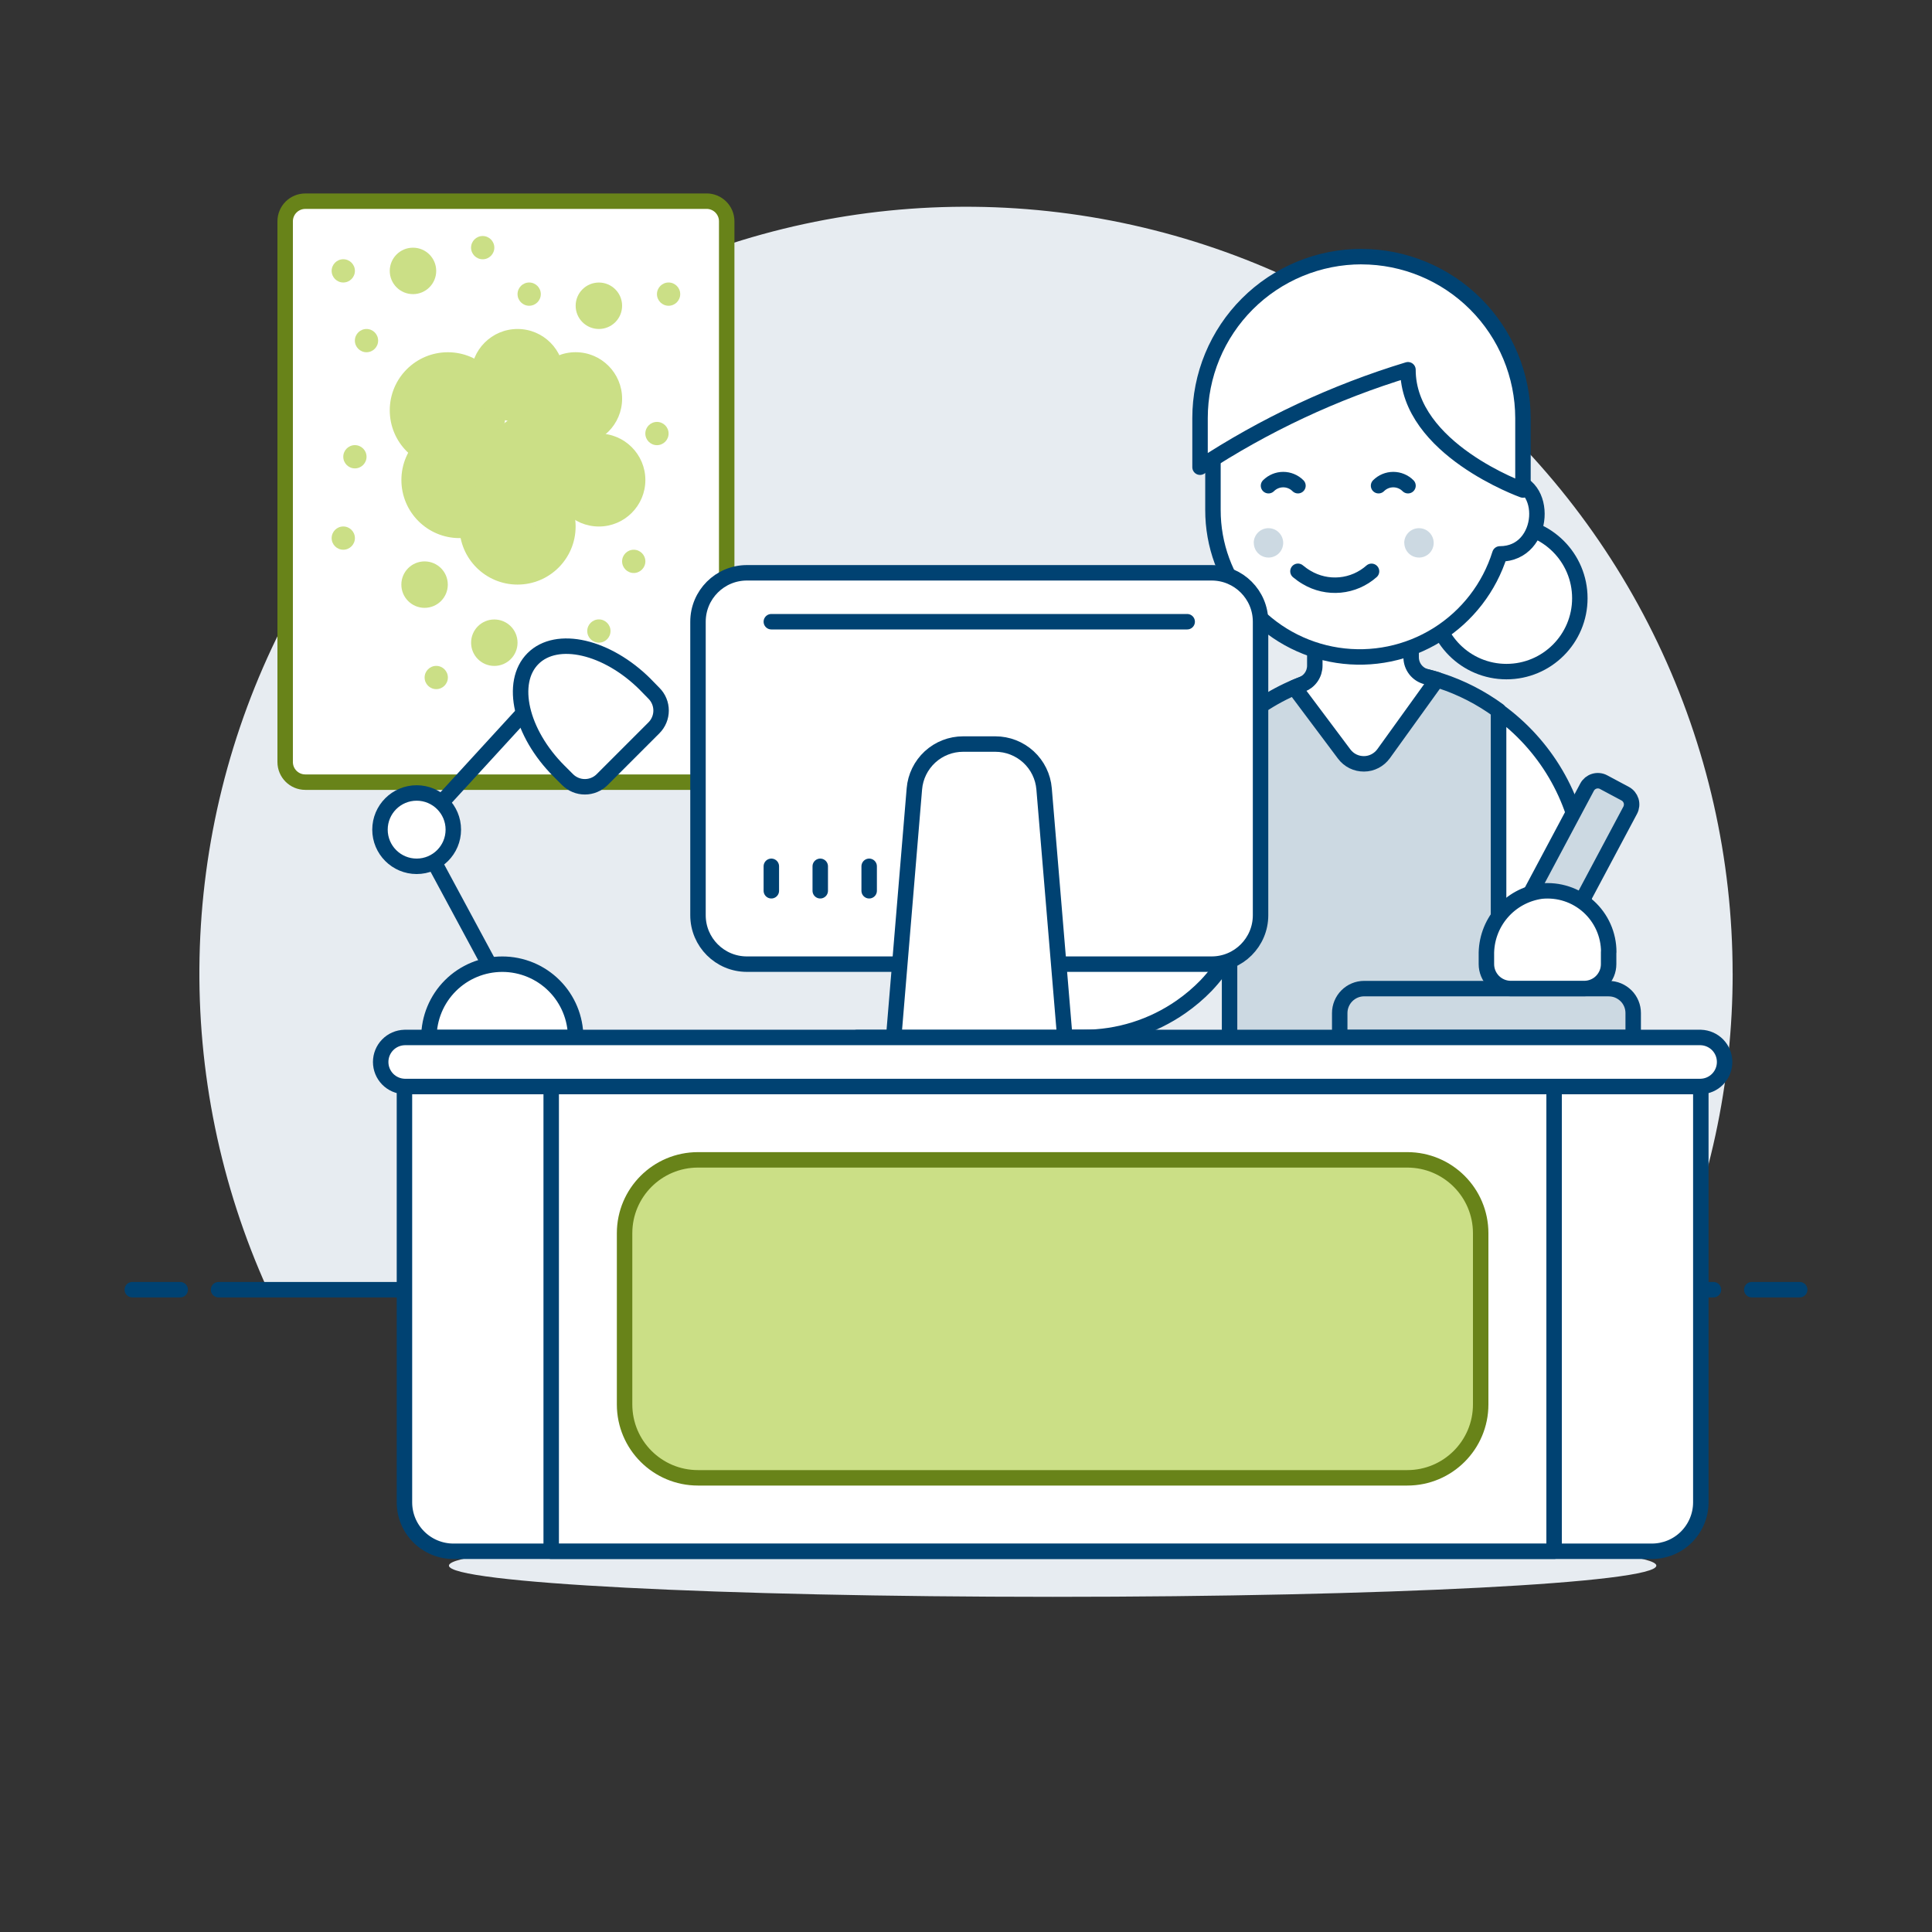 <?xml version="1.0" encoding="UTF-8"?>
<svg xmlns="http://www.w3.org/2000/svg" id="Designer-Office-3-2--Streamline-Ux" viewBox="0 0 500 500">
  <rect x="0" y="0" width="500" height="500" fill="#333333" stroke="none"/>
  <path d="M448.4,251.93c0-29.61-6.62-58.85-19.39-85.56-12.77-26.72-31.35-50.24-54.39-68.84-23.04-18.6-49.95-31.81-78.76-38.65-28.81-6.85-58.78-7.15-87.73-.91-28.94,6.25-56.12,18.9-79.54,37.01-23.42,18.12-42.49,41.25-55.8,67.7-13.32,26.45-20.54,55.54-21.15,85.14-.61,29.6,5.42,58.97,17.64,85.94h361.45c11.67-25.7,17.7-53.61,17.68-81.84h0Z" fill="#e7ecf1" stroke-width="0"></path>
  <path d="M56.56,333.77h386.88" fill="none" stroke="#004272" stroke-linecap="round" stroke-linejoin="round" stroke-width="4"></path>
  <path d="M34.24,333.77h12.4" fill="none" stroke="#004272" stroke-linecap="round" stroke-linejoin="round" stroke-width="4"></path>
  <path d="M453.36,333.77h12.4" fill="none" stroke="#004272" stroke-linecap="round" stroke-linejoin="round" stroke-width="4"></path>
  <path d="M356.2,173.56c-7.05,0-14.04,1.37-20.56,4.07-6.52,2.69-12.44,6.65-17.43,11.63v91.91h69.63v-97.26c-9.18-6.73-20.27-10.36-31.65-10.36h0Z" fill="#ccd9e2" stroke-width="0"></path>
  <path d="M356.2,173.56c-7.05,0-14.04,1.37-20.56,4.07-6.52,2.69-12.44,6.65-17.43,11.63v91.91h69.63v-97.26c-9.18-6.73-20.27-10.36-31.65-10.36h0Z" fill="none" stroke="#004272" stroke-linecap="round" stroke-linejoin="round" stroke-width="4"></path>
  <path d="M369.17,175.15c-1.13-.27-2.14-.92-2.86-1.84-.72-.92-1.11-2.05-1.11-3.22v-15.87h-24.93v18.06c0,1.05-.32,2.08-.92,2.95-.6.87-1.44,1.53-2.43,1.91-.65.25-1.3.5-1.94.79l12.9,17.22c.6.8,1.37,1.44,2.26,1.88s1.87.66,2.87.65c.99,0,1.97-.25,2.85-.71.88-.46,1.64-1.12,2.22-1.92l13.8-19.17c-.9-.27-1.81-.52-2.71-.75h0Z" fill="#fff" stroke="#004272" stroke-linecap="round" stroke-linejoin="round" stroke-width="4"></path>
  <path d="M262.99,246.36h17.41c5.87,0,11.5-2.33,15.65-6.48,4.15-4.15,6.49-9.77,6.5-15.64h0c.76-13.14,6.34-25.54,15.66-34.83v57.54c-1.71,2.93-3.74,5.66-6.08,8.12-1.97,2.03-4.13,3.86-6.45,5.48-7.42,5.18-16.25,7.95-25.3,7.94h-17.41c-2.9-.06-5.66-1.26-7.68-3.33-2.03-2.07-3.16-4.85-3.16-7.75s1.14-5.68,3.16-7.75c2.03-2.07,4.79-3.26,7.68-3.33v.02s0,0,0,0Z" fill="#fff" stroke="#004272" stroke-linecap="round" stroke-linejoin="round" stroke-width="4"></path>
  <path d="M387.85,257.44c-.03,1.47.23,2.94.77,4.31.54,1.37,1.35,2.62,2.39,3.67,1.03,1.05,2.26,1.89,3.62,2.46,1.36.57,2.82.87,4.29.87s2.93-.29,4.29-.87c1.36-.57,2.59-1.41,3.62-2.46,1.03-1.05,1.84-2.3,2.39-3.67.54-1.37.81-2.84.78-4.31l-.09-31.51c-.04-1.65-.1-3.28-.3-4.89-.89-7.33-3.28-14.41-7.02-20.77-3.75-6.37-8.77-11.89-14.75-16.23v73.41Z" fill="#fff" stroke="#004272" stroke-linecap="round" stroke-linejoin="round" stroke-width="4"></path>
  <path d="M389.87,173.81c10.49,0,18.99-8.5,18.99-18.99s-8.5-18.99-18.99-18.99-18.99,8.5-18.99,18.99,8.5,18.99,18.99,18.99Z" fill="#fff" stroke="#004272" stroke-linecap="round" stroke-linejoin="round" stroke-width="4"></path>
  <path d="M352,78.6c10.1,0,19.79,4.01,26.93,11.16,7.14,7.14,11.16,16.83,11.16,26.93v7.62c10.88,0,10.13,19.04-1.9,19.04h-.03c-2.71,8.68-8.44,16.09-16.15,20.91-7.71,4.81-16.89,6.7-25.88,5.32-8.98-1.38-17.17-5.94-23.09-12.84s-9.15-15.7-9.13-24.79v-15.25c0-10.1,4.01-19.79,11.16-26.93,7.14-7.14,16.83-11.16,26.93-11.16h0Z" fill="#fff" stroke="#004272" stroke-linecap="round" stroke-linejoin="round" stroke-width="4"></path>
  <path d="M363.43,140.49c0,.75.22,1.49.64,2.12.42.63,1.01,1.11,1.71,1.4.7.29,1.46.36,2.2.22.74-.15,1.42-.51,1.95-1.04.53-.53.9-1.21,1.04-1.95.15-.74.07-1.5-.22-2.2-.29-.7-.78-1.29-1.4-1.71s-1.36-.64-2.12-.64c-.5,0-1,.1-1.46.29-.46.19-.88.47-1.24.83-.35.35-.63.77-.83,1.24-.19.46-.29.96-.29,1.46h0Z" fill="#ccd9e2" stroke-width="0"></path>
  <path d="M354.95,147.86c-2.27,2.01-5.12,3.25-8.14,3.53-3.02.28-6.05-.4-8.66-1.96-.79-.46-1.54-.99-2.24-1.58" fill="none" stroke="#004272" stroke-linecap="round" stroke-linejoin="round" stroke-width="4"></path>
  <path d="M364.39,125.7c-.5-.5-1.09-.9-1.75-1.17-.65-.27-1.35-.41-2.06-.41s-1.41.14-2.06.41c-.65.27-1.25.67-1.75,1.17" fill="none" stroke="#004272" stroke-linecap="round" stroke-linejoin="round" stroke-width="4"></path>
  <path d="M335.91,125.7c-.5-.5-1.09-.9-1.75-1.17-.65-.27-1.35-.41-2.06-.41s-1.41.14-2.06.41c-.65.27-1.25.67-1.75,1.17" fill="none" stroke="#004272" stroke-linecap="round" stroke-linejoin="round" stroke-width="4"></path>
  <path d="M352.36,66.42c11.08.02,21.69,4.43,29.52,12.26,7.83,7.83,12.24,18.45,12.26,29.52v18.61s-29.76-10.6-29.76-31.12c-19.05,5.79-37.17,14.28-53.81,25.22v-12.71c0-5.49,1.08-10.92,3.18-15.99,2.1-5.07,5.18-9.68,9.06-13.56s8.49-6.96,13.56-9.06c5.07-2.1,10.5-3.18,15.99-3.18h0Z" fill="#fff" stroke-width="0"></path>
  <path d="M352.36,66.42c11.08.02,21.69,4.43,29.52,12.26,7.83,7.83,12.24,18.45,12.26,29.52v18.61s-29.76-10.6-29.76-31.12c-19.05,5.79-37.17,14.28-53.81,25.22v-12.71c0-5.49,1.08-10.92,3.18-15.99,2.1-5.07,5.18-9.68,9.06-13.56s8.49-6.96,13.56-9.06c5.07-2.1,10.5-3.18,15.99-3.18h0Z" fill="none" stroke="#004272" stroke-linecap="round" stroke-linejoin="round" stroke-width="4"></path>
  <path d="M416.34,255.85h-63.3c-1.68,0-3.28.67-4.47,1.86-1.18,1.19-1.85,2.8-1.85,4.47v6.33h75.95v-6.33c0-.83-.16-1.66-.48-2.42-.32-.77-.78-1.47-1.37-2.05s-1.29-1.05-2.05-1.37c-.77-.32-1.59-.48-2.42-.48h0Z" fill="#ccd9e2" stroke="#004272" stroke-linejoin="round" stroke-width="4"></path>
  <path d="M402.56,245.99l-11.54,8.19.37-14.15,19.34-36.31c.19-.37.46-.69.78-.96.32-.26.69-.46,1.09-.58s.82-.16,1.23-.12c.41.04.82.16,1.18.36l5.58,2.98c.74.39,1.29,1.07,1.54,1.87.24.8.16,1.67-.23,2.41l-19.34,36.31h0Z" fill="#ccd9e2" stroke="#004272" stroke-linejoin="round" stroke-width="4"></path>
  <path d="M416.34,246.36c0-2.22-.47-4.41-1.37-6.43-.9-2.02-2.22-3.84-3.86-5.32-1.65-1.48-3.59-2.61-5.69-3.29-2.11-.69-4.33-.92-6.54-.7-4,.55-7.65,2.55-10.27,5.62-2.62,3.07-4.02,6.99-3.93,11.03v2.24c0,.83.16,1.65.48,2.42.32.77.79,1.47,1.37,2.05.59.59,1.29,1.05,2.05,1.37.77.32,1.59.48,2.42.48h18.99c.83,0,1.66-.16,2.42-.48.77-.32,1.47-.78,2.05-1.37.59-.59,1.05-1.29,1.37-2.05s.48-1.59.48-2.42v-3.14Z" fill="#fff" stroke="#004272" stroke-linecap="round" stroke-linejoin="round" stroke-width="4"></path>
  <path d="M182.86,52.07h-103.85c-2.88,0-5.21,2.33-5.21,5.21v139.93c0,2.88,2.33,5.21,5.21,5.21h103.85c2.88,0,5.21-2.33,5.21-5.21V57.27c0-2.88-2.33-5.21-5.21-5.21h0Z" fill="#fff" stroke="#688319" stroke-linecap="round" stroke-linejoin="round" stroke-width="4"></path>
  <path d="M148.97,115.21c6.64,0,12.03-5.39,12.03-12.03s-5.39-12.03-12.03-12.03-12.03,5.39-12.03,12.03,5.39,12.03,12.03,12.03Z" fill="#cbdf86" stroke-width="0"></path>
  <path d="M154.99,136.26c6.64,0,12.03-5.39,12.03-12.03s-5.39-12.03-12.03-12.03-12.03,5.39-12.03,12.03,5.39,12.03,12.03,12.03Z" fill="#cbdf86" stroke-width="0"></path>
  <path d="M118.91,139.26c8.3,0,15.03-6.73,15.03-15.03s-6.73-15.03-15.03-15.03-15.03,6.73-15.03,15.03,6.73,15.03,15.03,15.03Z" fill="#cbdf86" stroke-width="0"></path>
  <path d="M133.94,151.29c8.3,0,15.03-6.73,15.03-15.03s-6.73-15.03-15.03-15.03-15.03,6.73-15.03,15.03,6.73,15.03,15.03,15.03h0Z" fill="#cbdf86" stroke-width="0"></path>
  <path d="M115.9,121.22c8.3,0,15.03-6.73,15.03-15.03s-6.73-15.03-15.03-15.03-15.03,6.73-15.03,15.03,6.73,15.03,15.03,15.03Z" fill="#cbdf86" stroke-width="0"></path>
  <path d="M133.94,109.2c6.64,0,12.03-5.39,12.03-12.03s-5.39-12.03-12.03-12.03-12.03,5.39-12.03,12.03,5.39,12.03,12.03,12.03Z" fill="#cbdf86" stroke-width="0"></path>
  <path d="M139.96,136.26c8.3,0,15.03-6.73,15.03-15.03s-6.73-15.03-15.03-15.03-15.03,6.73-15.03,15.03,6.73,15.03,15.03,15.03h0Z" fill="#cbdf86" stroke-width="0"></path>
  <path d="M106.88,76.12c3.32,0,6.01-2.69,6.01-6.01s-2.69-6.01-6.01-6.01-6.01,2.69-6.01,6.01,2.69,6.01,6.01,6.01Z" fill="#cbdf86" stroke-width="0"></path>
  <path d="M109.88,157.31c3.32,0,6.01-2.69,6.01-6.01s-2.69-6.01-6.01-6.01-6.01,2.69-6.01,6.01,2.69,6.01,6.01,6.01Z" fill="#cbdf86" stroke-width="0"></path>
  <path d="M94.85,91.16c1.66,0,3.01-1.35,3.01-3.01s-1.35-3.01-3.01-3.01-3.01,1.35-3.01,3.01,1.35,3.01,3.01,3.01Z" fill="#cbdf86" stroke-width="0"></path>
  <path d="M164.01,148.29c1.66,0,3.01-1.35,3.01-3.01s-1.35-3.01-3.01-3.01-3.01,1.35-3.01,3.01,1.35,3.01,3.01,3.01Z" fill="#cbdf86" stroke-width="0"></path>
  <path d="M136.95,79.13c1.66,0,3.01-1.35,3.01-3.01s-1.35-3.01-3.01-3.01-3.01,1.35-3.01,3.01,1.35,3.01,3.01,3.01Z" fill="#cbdf86" stroke-width="0"></path>
  <path d="M154.99,166.32c1.66,0,3.01-1.35,3.01-3.01s-1.35-3.01-3.01-3.01-3.01,1.35-3.01,3.01,1.35,3.01,3.01,3.01Z" fill="#cbdf86" stroke-width="0"></path>
  <path d="M91.85,121.22c1.66,0,3.01-1.35,3.01-3.01s-1.35-3.01-3.01-3.01-3.01,1.35-3.01,3.01,1.35,3.01,3.01,3.01Z" fill="#cbdf86" stroke-width="0"></path>
  <path d="M173.03,79.13c1.66,0,3.01-1.35,3.01-3.01s-1.35-3.01-3.01-3.01-3.01,1.35-3.01,3.01,1.35,3.01,3.01,3.01Z" fill="#cbdf86" stroke-width="0"></path>
  <path d="M88.84,142.27c1.66,0,3.01-1.35,3.01-3.01s-1.35-3.01-3.01-3.01-3.01,1.35-3.01,3.01,1.35,3.01,3.01,3.01Z" fill="#cbdf86" stroke-width="0"></path>
  <path d="M170.02,115.21c1.66,0,3.01-1.35,3.01-3.01s-1.35-3.01-3.01-3.01-3.01,1.35-3.01,3.01,1.35,3.01,3.01,3.01Z" fill="#cbdf86" stroke-width="0"></path>
  <path d="M88.84,73.11c1.66,0,3.01-1.35,3.01-3.01s-1.35-3.01-3.01-3.01-3.01,1.35-3.01,3.01,1.35,3.01,3.01,3.01Z" fill="#cbdf86" stroke-width="0"></path>
  <path d="M112.9,178.35c1.66,0,3.01-1.35,3.01-3.01s-1.35-3.01-3.01-3.01-3.01,1.35-3.01,3.01,1.35,3.01,3.01,3.01Z" fill="#cbdf86" stroke-width="0"></path>
  <path d="M124.92,67.1c1.66,0,3.01-1.35,3.01-3.01s-1.35-3.01-3.01-3.01-3.01,1.35-3.01,3.01,1.35,3.01,3.01,3.01Z" fill="#cbdf86" stroke-width="0"></path>
  <path d="M154.99,85.14c3.32,0,6.01-2.69,6.01-6.01s-2.69-6.01-6.01-6.01-6.01,2.69-6.01,6.01,2.69,6.01,6.01,6.01Z" fill="#cbdf86" stroke-width="0"></path>
  <path d="M127.93,172.34c3.32,0,6.01-2.69,6.01-6.01s-2.69-6.01-6.01-6.01-6.01,2.69-6.01,6.01,2.69,6.01,6.01,6.01Z" fill="#cbdf86" stroke-width="0"></path>
  <path d="M126.73,249.8l-18.9-35.09,27.68-30.2" fill="none" stroke="#004272" stroke-linecap="round" stroke-linejoin="round" stroke-width="4"></path>
  <path d="M111,268.52c0-5.04,2-9.87,5.56-13.43s8.39-5.56,13.43-5.56,9.87,2,13.43,5.56,5.56,8.39,5.56,13.43c0,0-37.98,0-37.98,0Z" fill="#fff" stroke="#004272" stroke-linecap="round" stroke-linejoin="round" stroke-width="4"></path>
  <path d="M167.04,177.16c-9.89-9.89-22.92-12.9-29.1-6.72-6.18,6.18-3.17,19.21,6.72,29.1l2.24,2.24c1.19,1.18,2.79,1.84,4.46,1.84s3.28-.66,4.46-1.84l13.43-13.43c1.18-1.19,1.84-2.79,1.84-4.46s-.66-3.28-1.84-4.46l-2.21-2.26h0Z" fill="#fff" stroke-width="0"></path>
  <path d="M167.04,177.16c-9.89-9.89-22.92-12.9-29.1-6.72-6.18,6.18-3.17,19.21,6.72,29.1l2.24,2.24c1.19,1.18,2.79,1.84,4.46,1.84s3.28-.66,4.46-1.84l13.43-13.43c1.18-1.19,1.84-2.79,1.84-4.46s-.66-3.28-1.84-4.46l-2.21-2.26h0Z" fill="none" stroke="#004272" stroke-linecap="round" stroke-linejoin="round" stroke-width="4"></path>
  <path d="M107.83,224.2c5.24,0,9.49-4.25,9.49-9.49s-4.25-9.49-9.49-9.49-9.49,4.25-9.49,9.49,4.25,9.49,9.49,9.49Z" fill="#fff" stroke="#004272" stroke-linecap="round" stroke-linejoin="round" stroke-width="4"></path>
  <path d="M272.42,413.26c86.29,0,156.24-3.62,156.24-8.08s-69.95-8.08-156.24-8.08-156.24,3.62-156.24,8.08,69.95,8.08,156.24,8.08h0Z" fill="#e7ecf1" stroke-width="0"></path>
  <path d="M221.78,268.52h63.3" fill="none" stroke="#004272" stroke-linecap="round" stroke-linejoin="round" stroke-width="4"></path>
  <path d="M313.57,148.24h-120.27c-6.99,0-12.66,5.67-12.66,12.66v75.96c0,6.99,5.67,12.66,12.66,12.66h120.27c6.99,0,12.66-5.67,12.66-12.66v-75.96c0-6.99-5.67-12.66-12.66-12.66h0Z" fill="#fff" stroke-width="0"></path>
  <path d="M313.57,148.24h-120.27c-6.99,0-12.66,5.67-12.66,12.66v75.96c0,6.99,5.67,12.66,12.66,12.66h120.27c6.99,0,12.66-5.67,12.66-12.66v-75.96c0-6.99-5.67-12.66-12.66-12.66h0Z" fill="none" stroke="#004272" stroke-linecap="round" stroke-linejoin="round" stroke-width="4"></path>
  <path d="M199.62,160.9h107.62" fill="none" stroke="#004272" stroke-linecap="round" stroke-linejoin="round" stroke-width="4"></path>
  <path d="M275.59,268.52h-44.31l5.36-64.36c.26-3.16,1.71-6.11,4.04-8.26,2.34-2.15,5.4-3.34,8.57-3.34h8.35c3.17,0,6.23,1.19,8.57,3.34,2.34,2.15,3.78,5.1,4.04,8.26l5.37,64.36h0Z" fill="#fff" stroke="#004272" stroke-linecap="round" stroke-linejoin="round" stroke-width="4"></path>
  <path d="M199.62,224.2v6.33" fill="none" stroke="#004272" stroke-linecap="round" stroke-linejoin="round" stroke-width="4"></path>
  <path d="M212.28,224.2v6.33" fill="none" stroke="#004272" stroke-linecap="round" stroke-linejoin="round" stroke-width="4"></path>
  <path d="M224.94,224.2v6.33" fill="none" stroke="#004272" stroke-linecap="round" stroke-linejoin="round" stroke-width="4"></path>
  <path d="M440.18,281.18H104.67v107.63c0,3.36,1.33,6.58,3.71,8.95,2.37,2.37,5.6,3.71,8.95,3.71h310.18c3.36,0,6.58-1.33,8.95-3.71s3.71-5.6,3.71-8.95v-107.63h0Z" fill="#fff" stroke-width="0"></path>
  <path d="M440.18,281.18H104.67v107.63c0,3.36,1.33,6.58,3.71,8.95,2.37,2.37,5.6,3.71,8.95,3.71h310.18c3.36,0,6.58-1.33,8.95-3.71s3.71-5.6,3.71-8.95v-107.63h0Z" fill="none" stroke="#004272" stroke-linecap="round" stroke-linejoin="round" stroke-width="4"></path>
  <path d="M402.2,281.18H142.65v120.28h259.55v-120.28Z" fill="#fff" stroke-width="0"></path>
  <path d="M402.2,281.18H142.65v120.28h259.55v-120.28Z" fill="none" stroke="#004272" stroke-linecap="round" stroke-linejoin="round" stroke-width="4"></path>
  <path d="M364.21,300.17h-183.58c-10.49,0-18.99,8.5-18.99,18.99v44.31c0,10.49,8.5,18.99,18.99,18.99h183.58c10.49,0,18.99-8.5,18.99-18.99v-44.31c0-10.49-8.5-18.99-18.99-18.99Z" fill="#cbdf86" stroke-width="0"></path>
  <path d="M364.21,300.17h-183.58c-10.49,0-18.99,8.5-18.99,18.99v44.31c0,10.49,8.5,18.99,18.99,18.99h183.58c10.49,0,18.99-8.5,18.99-18.99v-44.31c0-10.49-8.5-18.99-18.99-18.99Z" fill="none" stroke="#688319" stroke-linecap="round" stroke-linejoin="round" stroke-width="4"></path>
  <path d="M440.18,281.18c1.65-.05,3.21-.73,4.36-1.92,1.15-1.18,1.79-2.77,1.79-4.42s-.64-3.23-1.79-4.42c-1.15-1.18-2.72-1.87-4.36-1.92H104.67c-1.65.05-3.21.73-4.36,1.92-1.15,1.18-1.79,2.77-1.79,4.42s.64,3.23,1.79,4.42c1.15,1.18,2.72,1.87,4.36,1.92h335.5Z" fill="#fff" stroke="#004272" stroke-linecap="round" stroke-linejoin="round" stroke-width="4"></path>
  <path d="M324.48,140.49c0,.75.22,1.49.64,2.12.42.63,1.01,1.11,1.71,1.4.7.29,1.46.36,2.2.22.74-.15,1.42-.51,1.95-1.04.53-.53.9-1.21,1.04-1.95.15-.74.07-1.5-.22-2.2-.29-.7-.78-1.29-1.4-1.71s-1.36-.64-2.12-.64c-.5,0-1,.1-1.46.29-.46.19-.88.47-1.24.83-.35.35-.63.77-.83,1.24-.19.46-.29.96-.29,1.46h0Z" fill="#ccd9e2" stroke-width="0"></path>
</svg>

